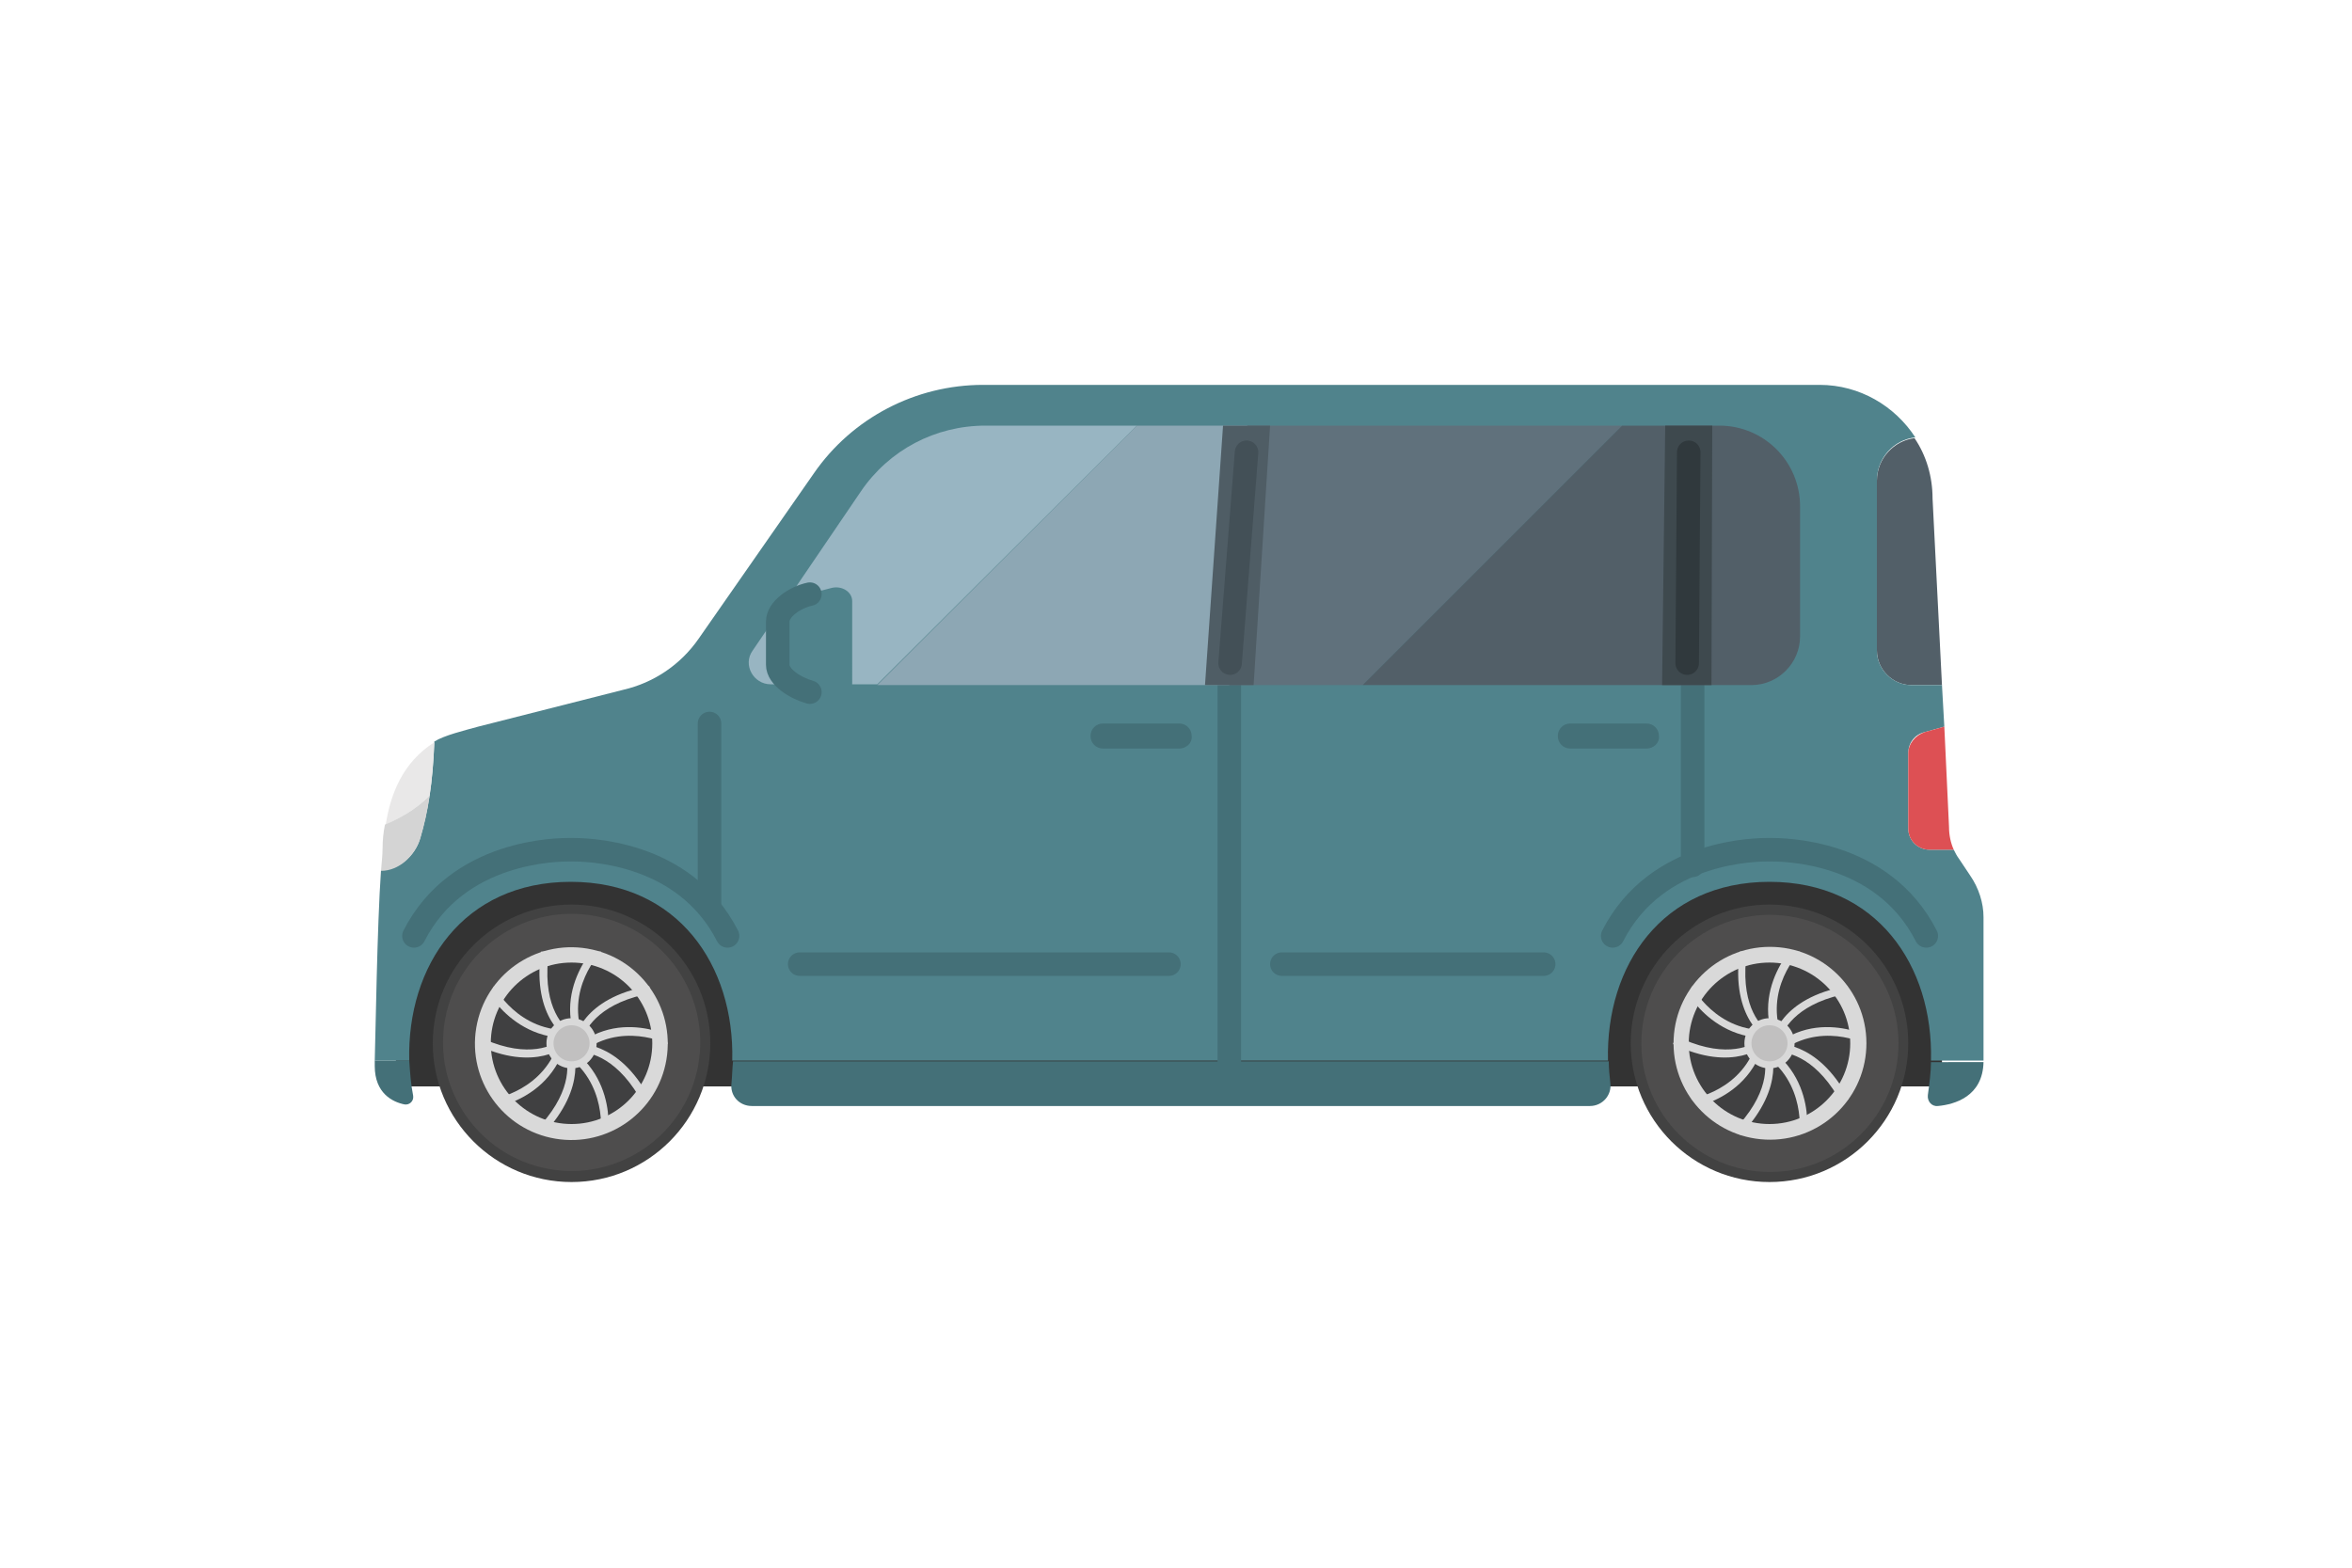 <?xml version="1.0" encoding="utf-8"?>
<!-- Generator: Adobe Illustrator 27.7.0, SVG Export Plug-In . SVG Version: 6.00 Build 0)  -->
<svg version="1.1" id="レイヤー_1" xmlns="http://www.w3.org/2000/svg" xmlns:xlink="http://www.w3.org/1999/xlink" x="0px"
	 y="0px" viewBox="0 0 300 200" style="enable-background:new 0 0 300 200;" xml:space="preserve">
<style type="text/css">
	.st0{fill:#333333;}
	.st1{fill:#447078;}
	.st2{fill:#525F68;}
	.st3{fill:#50838C;}
	.st4{fill:#DD5054;}
	.st5{fill:none;stroke:#447078;stroke-width:3;stroke-linecap:round;stroke-linejoin:round;stroke-miterlimit:10;}
	.st6{fill:#424242;}
	.st7{fill:#4E4D4D;}
	.st8{fill:#D9D9D9;}
	.st9{fill:#404041;}
	.st10{fill:#C1C0C0;}
	.st11{fill:#98B5C2;}
	.st12{fill:#8DA7B4;}
	.st13{fill:#60717C;}
	.st14{fill:#4F5D65;}
	.st15{fill:#3E494E;}
	.st16{fill:#E9E8E8;}
	.st17{fill:#D4D4D4;}
	.st18{fill:none;stroke:#435057;stroke-width:3;stroke-linecap:round;stroke-linejoin:round;stroke-miterlimit:10;}
	.st19{fill:none;stroke:#30393D;stroke-width:3;stroke-linecap:round;stroke-linejoin:round;stroke-miterlimit:10;}
</style>
<g>
	<rect x="50.5" y="111.7" class="st0" width="197.2" height="26.9"/>
	<path class="st1" d="M47.8,136c0,3.5,2.3,4.6,3.8,4.9c0.6,0.1,1.2-0.4,1.1-1.1c-0.3-1.5-0.4-3-0.5-4.5h-4.4
		C47.8,135.8,47.8,136,47.8,136z"/>
	<path class="st1" d="M246.3,135.4c0,1.4-0.2,2.8-0.4,4.3c-0.1,0.8,0.5,1.5,1.3,1.4c2.1-0.2,5.7-1.2,5.8-5.6H246.3z"/>
	<g>
		<g>
			<path class="st2" d="M239.4,61.3V83c0,2.4,2,4.4,4.4,4.4h3.9l-1.2-23.8c0-2.8-0.8-5.5-2.3-7.7C241.6,56.2,239.4,58.5,239.4,61.3z
				"/>
			<path class="st3" d="M251.3,111.7l-1.4-2.1c-0.3-0.4-0.5-0.8-0.7-1.2h-3.1c-1.5,0-2.7-1.2-2.7-2.7v-9.6c0-1.3,0.8-2.4,2.1-2.7
				l2.5-0.7l-0.3-5.3h-3.9c-2.4,0-4.4-2-4.4-4.4V61.3c0-2.8,2.1-5.2,4.9-5.5c-2.6-4-7.1-6.7-12.2-6.7H125.4
				c-8.6,0-16.7,4.2-21.6,11.3L89.1,81.5c-2.3,3.3-5.7,5.6-9.6,6.5L61,92.7c-1.8,0.5-4.3,1.1-5.6,1.9c-0.2,5.3-0.8,8.9-1.8,12.3
				c-0.6,2.2-2.7,4.1-5,4.1c-0.5,7.1-0.7,21.3-0.8,24.3h4.4c-0.3-12.1,6.9-22.8,20.6-22.8c13.7,0,20.9,10.7,20.6,22.8h111.7
				c-0.3-12.1,6.9-22.8,20.6-22.8c13.7,0,20.9,10.7,20.6,22.8h6.7c0-0.1,0-0.1,0-0.2v-18.1C253,115.2,252.4,113.3,251.3,111.7z"/>
		</g>
		<path class="st4" d="M243.4,96.1v9.6c0,1.5,1.2,2.7,2.7,2.7h3.1c-0.4-0.9-0.6-1.9-0.6-2.9L248,92.7l-2.5,0.7
			C244.3,93.8,243.4,94.9,243.4,96.1z"/>
	</g>
	<path class="st5" d="M92.8,119.4c-5.6-11-18.3-11-20-11c-1.6,0-14.4,0-20,11"/>
	<path class="st5" d="M245.7,119.4c-5.6-11-18.3-11-20-11c-1.6,0-14.4,0-20,11"/>
	<g>
		<circle class="st6" cx="72.9" cy="133.1" r="17.7"/>
		
			<ellipse transform="matrix(0.185 -0.983 0.983 0.185 -71.413 180.024)" class="st7" cx="72.9" cy="133.1" rx="16.4" ry="16.4"/>
		
			<ellipse transform="matrix(0.165 -0.986 0.986 0.165 -70.389 183.061)" class="st8" cx="72.9" cy="133.1" rx="12.3" ry="12.3"/>
		<circle class="st9" cx="72.9" cy="133.1" r="10.3"/>
		<g>
			<path class="st8" d="M76.7,121.4H69c-1.2,8.6,3.5,11.2,3.5,11.2h2C71.9,126.2,76.7,121.4,76.7,121.4z M72.8,131.6
				c-0.8-0.5-3.5-2.9-2.9-9.2h4.8c-1.2,1.9-2.7,5.2-1.6,9.2H72.8z"/>
		</g>
		<g>
			<path class="st8" d="M63,125.8l-2.4,7.4c7.8,3.8,11.7,0.1,11.7,0.1l0.6-1.9C66.1,131.8,63,125.8,63,125.8z M71.4,132.7
				c-0.7,0.6-3.9,2.4-9.6-0.1l1.5-4.6c1.4,1.7,4.1,4.1,8.2,4.4L71.4,132.7z"/>
		</g>
		<g>
			<path class="st8" d="M62.9,140.2l6.3,4.6c6-6.3,3.8-11.1,3.8-11.1l-1.6-1.2C69.6,139.2,62.9,140.2,62.9,140.2z M72.1,134.4
				c0.3,0.9,1.1,4.4-3.1,9.1l-3.9-2.8c2.1-0.8,5.2-2.6,6.7-6.5L72.1,134.4z"/>
		</g>
		<g>
			<path class="st8" d="M76.6,144.8l6.3-4.6c-4.1-7.7-9.4-7-9.4-7l-1.6,1.2C77.6,138.1,76.6,144.8,76.6,144.8z M73.8,134.2
				c0.9,0,4.5,0.3,7.7,5.7l-3.9,2.8c-0.1-2.2-0.9-5.8-4.1-8.4L73.8,134.2z"/>
		</g>
		<g>
			<path class="st8" d="M85.2,133.2l-2.4-7.4c-8.6,1.5-9.5,6.8-9.5,6.8l0.6,1.9C79.1,130.1,85.2,133.2,85.2,133.2z M74.3,132.5
				c0.3-0.9,1.7-4.2,7.8-5.6l1.5,4.6c-2.2-0.6-5.8-1-9.2,1.3L74.3,132.5z"/>
		</g>
		<circle class="st8" cx="72.9" cy="133.1" r="3.2"/>
		<circle class="st10" cx="72.9" cy="133.1" r="2.3"/>
	</g>
	<g>
		<circle class="st6" cx="225.7" cy="133.1" r="17.7"/>
		
			<ellipse transform="matrix(4.498919e-02 -0.999 0.999 4.498919e-02 82.634 352.598)" class="st7" cx="225.7" cy="133.1" rx="16.4" ry="16.4"/>
		
			<ellipse transform="matrix(4.638252e-02 -0.999 0.999 4.638252e-02 82.328 352.398)" class="st8" cx="225.7" cy="133.1" rx="12.3" ry="12.3"/>
		<circle class="st9" cx="225.7" cy="133.1" r="10.3"/>
		<g>
			<path class="st8" d="M229.6,121.4h-7.7c-1.2,8.6,3.5,11.2,3.5,11.2h2C224.8,126.2,229.6,121.4,229.6,121.4z M225.6,131.6
				c-0.8-0.5-3.5-2.9-2.9-9.2h4.8c-1.2,1.9-2.7,5.2-1.6,9.2H225.6z"/>
		</g>
		<g>
			<path class="st8" d="M215.8,125.8l-2.4,7.4c7.8,3.8,11.7,0.1,11.7,0.1l0.6-1.9C218.9,131.8,215.8,125.8,215.8,125.8z
				 M224.3,132.7c-0.7,0.6-3.9,2.4-9.6-0.1l1.5-4.6c1.4,1.7,4.1,4.1,8.2,4.4L224.3,132.7z"/>
		</g>
		<g>
			<path class="st8" d="M215.7,140.2l6.3,4.6c6-6.3,3.8-11.1,3.8-11.1l-1.6-1.2C222.5,139.2,215.7,140.2,215.7,140.2z M224.9,134.4
				c0.3,0.9,1.1,4.4-3.1,9.1l-3.9-2.8c2.1-0.8,5.2-2.6,6.7-6.5L224.9,134.4z"/>
		</g>
		<g>
			<path class="st8" d="M229.5,144.8l6.3-4.6c-4.1-7.7-9.4-7-9.4-7l-1.6,1.2C230.5,138.1,229.5,144.8,229.5,144.8z M226.7,134.2
				c0.9,0,4.5,0.3,7.7,5.7l-3.9,2.8c-0.1-2.2-0.9-5.8-4.1-8.4L226.7,134.2z"/>
		</g>
		<g>
			<path class="st8" d="M238,133.2l-2.4-7.4c-8.6,1.5-9.5,6.8-9.5,6.8l0.6,1.9C232,130.1,238,133.2,238,133.2z M227.1,132.5
				c0.3-0.9,1.7-4.2,7.8-5.6l1.5,4.6c-2.2-0.6-5.8-1-9.2,1.3L227.1,132.5z"/>
		</g>
		<circle class="st8" cx="225.7" cy="133.1" r="3.2"/>
		<circle class="st10" cx="225.7" cy="133.1" r="2.3"/>
	</g>
	<line class="st5" x1="156.8" y1="87.4" x2="156.8" y2="136.8"/>
	<line class="st5" x1="90.5" y1="92.3" x2="90.5" y2="115.8"/>
	<line class="st5" x1="215.9" y1="87.4" x2="215.9" y2="110.4"/>
	<line class="st5" x1="102" y1="123" x2="149.1" y2="123"/>
	<line class="st5" x1="163.5" y1="123" x2="196.9" y2="123"/>
	<g>
		<path class="st11" d="M125.7,54.3c-6.4,0-12.3,3.1-15.9,8.4L96,83c-1.3,1.8,0.1,4.3,2.3,4.3h13.6L145,54.3H125.7z"/>
		<polygon class="st12" points="159.1,54.3 145,54.3 111.9,87.4 156.8,87.4 		"/>
	</g>
	<g>
		<polygon class="st13" points="159.1,54.3 156.8,87.4 173.8,87.4 206.9,54.3 		"/>
		<path class="st2" d="M219.3,54.3h-12.4l-33.1,33.1h49.6c3.4,0,6.2-2.8,6.2-6.2V64.6C229.6,58.9,225,54.3,219.3,54.3z"/>
	</g>
	<path class="st1" d="M150.4,95.5h-9.7c-0.9,0-1.6-0.7-1.6-1.6v0c0-0.9,0.7-1.6,1.6-1.6h9.7c0.9,0,1.6,0.7,1.6,1.6v0
		C152.1,94.8,151.3,95.5,150.4,95.5z"/>
	<path class="st1" d="M210,95.5h-9.7c-0.9,0-1.6-0.7-1.6-1.6v0c0-0.9,0.7-1.6,1.6-1.6h9.7c0.9,0,1.6,0.7,1.6,1.6v0
		C211.7,94.8,210.9,95.5,210,95.5z"/>
	<polygon class="st14" points="153.7,87.4 156,54.3 162,54.3 159.9,87.4 	"/>
	<polygon class="st15" points="212,87.4 212.4,54.3 218.4,54.3 218.3,87.4 	"/>
	<g>
		<path class="st3" d="M99.3,82v2.7c0,1.6,2.2,3.1,4.1,3.5l2.7,0.7c1.3,0.3,2.6-0.5,2.6-1.7V82v-5.3c0-1.2-1.3-2-2.6-1.7l-2.7,0.7
			c-1.8,0.5-4.1,1.9-4.1,3.5V82z"/>
		<path class="st5" d="M103.3,88.3c-1.8-0.5-4.1-1.9-4.1-3.5V82v-2.7c0-1.6,2.2-3.1,4.1-3.5"/>
	</g>
	<path class="st1" d="M93.3,138.2c-0.2,1.6,1,2.9,2.6,2.9h106.9c1.6,0,2.8-1.4,2.6-2.9c-0.1-0.9-0.2-1.9-0.2-2.8H93.5
		C93.4,136.3,93.4,137.2,93.3,138.2z"/>
	<g>
		<path class="st16" d="M54.8,101.5c0.3-2,0.5-4.2,0.6-6.8c-4.1,2.6-5.6,6.7-6.2,10.5C51,104.4,53,103.3,54.8,101.5z"/>
		<path class="st17" d="M49.1,105.2c-0.2,1-0.3,2-0.3,3c0,0.7-0.1,1.7-0.2,2.9c2.3,0,4.3-1.9,5-4.1c0.5-1.7,0.9-3.4,1.2-5.5
			C53,103.3,51,104.4,49.1,105.2z"/>
	</g>
	<line class="st18" x1="156.9" y1="84.6" x2="159" y2="57.7"/>
	<line class="st19" x1="215.4" y1="57.7" x2="215.2" y2="84.6"/>
</g>
</svg>
